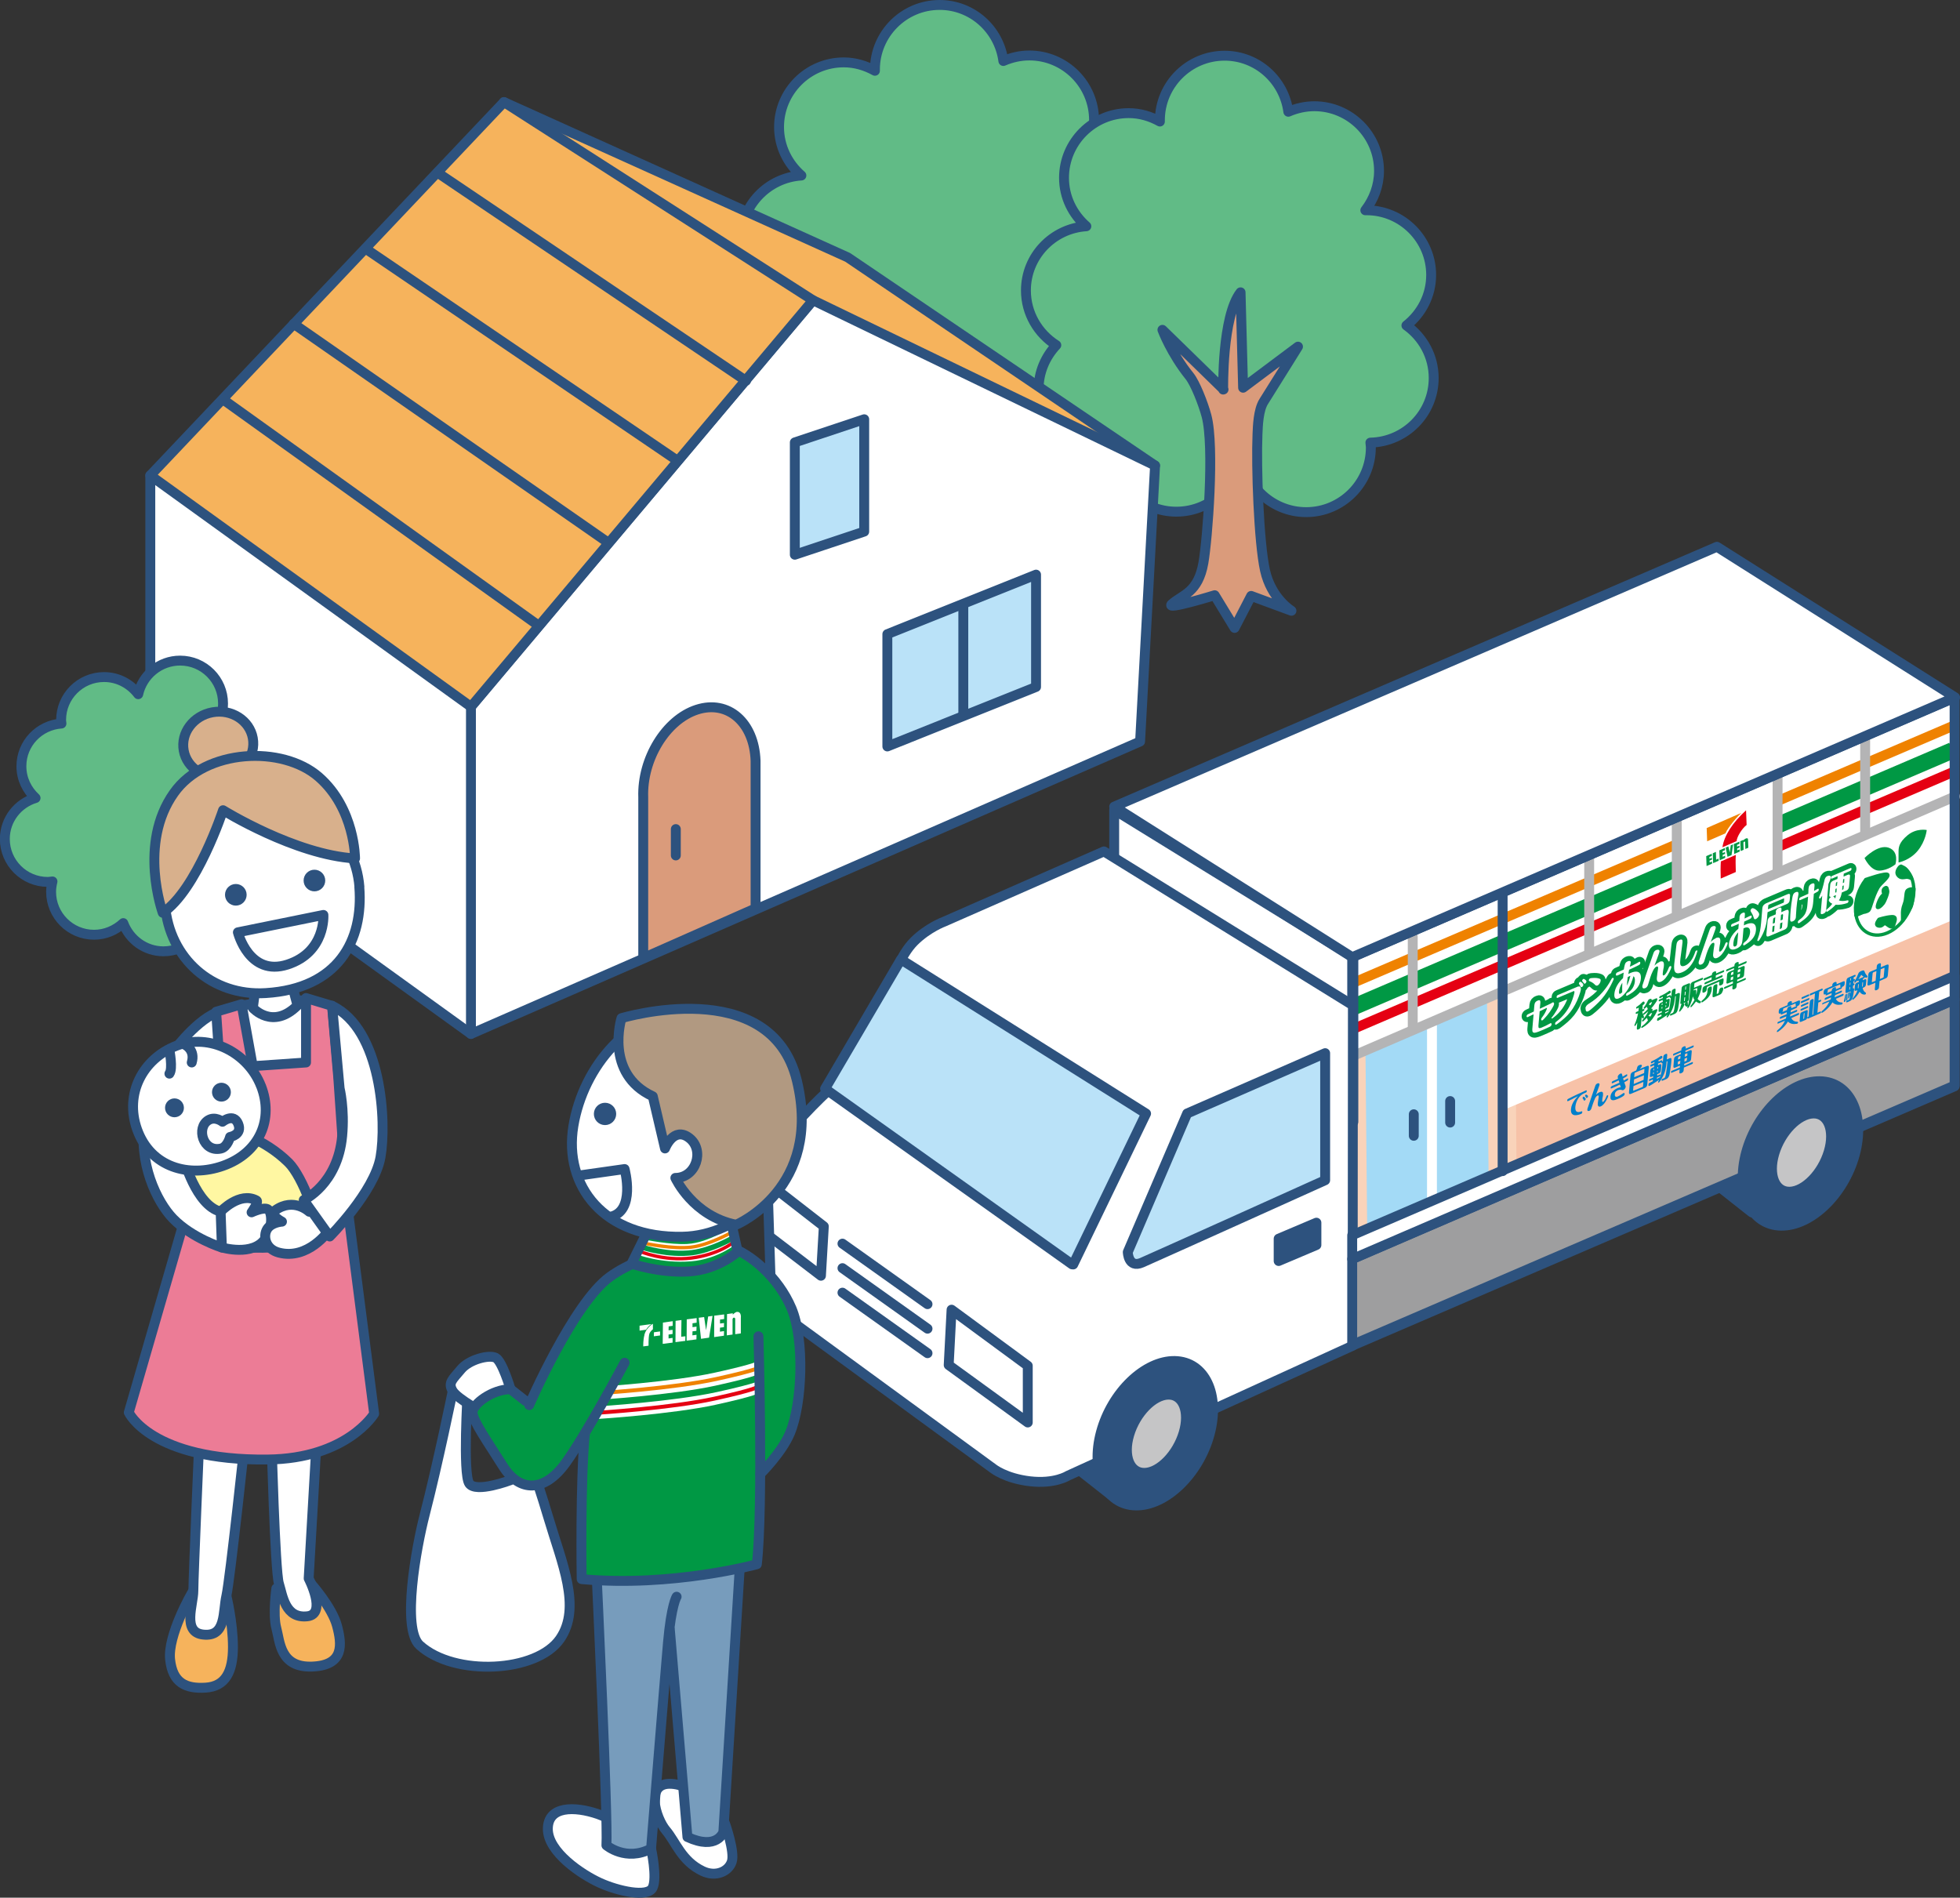 <?xml version="1.0" encoding="UTF-8"?>
<svg id="_レイヤー_2" data-name="レイヤー 2" xmlns="http://www.w3.org/2000/svg" width="170.3" height="164.89" viewBox="0 0 170.3 164.89">
  <rect x="0" y="0" width="170.3" height="164.89" fill="#333333" stroke="none"/>
  <defs>
    <style>
      .cls-1, .cls-2, .cls-3, .cls-4, .cls-5, .cls-6, .cls-7, .cls-8, .cls-9, .cls-10, .cls-11, .cls-12, .cls-13 {
        fill: none;
      }

      .cls-1, .cls-14, .cls-15, .cls-4, .cls-16, .cls-17, .cls-6, .cls-18, .cls-19, .cls-20, .cls-21, .cls-22, .cls-7, .cls-8, .cls-23, .cls-9, .cls-24, .cls-25, .cls-10, .cls-11, .cls-12, .cls-26, .cls-13, .cls-27, .cls-28, .cls-29 {
        stroke-linecap: round;
        stroke-linejoin: round;
      }

      .cls-1, .cls-3, .cls-13 {
        stroke: #e50012;
      }

      .cls-1, .cls-22, .cls-10, .cls-12 {
        stroke-width: .29px;
      }

      .cls-2, .cls-14, .cls-15, .cls-3, .cls-4, .cls-16, .cls-17, .cls-6, .cls-18, .cls-19, .cls-20, .cls-21, .cls-7, .cls-23, .cls-24, .cls-25, .cls-26, .cls-27, .cls-28, .cls-29 {
        stroke-width: .86px;
      }

      .cls-2, .cls-3, .cls-5 {
        stroke-miterlimit: 10;
      }

      .cls-2, .cls-8, .cls-12 {
        stroke: #ef8200;
      }

      .cls-14 {
        fill: #bae2f8;
      }

      .cls-14, .cls-15, .cls-4, .cls-16, .cls-17, .cls-19, .cls-20, .cls-21, .cls-23, .cls-24, .cls-25, .cls-26, .cls-27, .cls-28, .cls-29 {
        stroke: #2d527e;
      }

      .cls-15 {
        fill: #c5c5c6;
      }

      .cls-30 {
        fill: #f9d3ba;
      }

      .cls-30, .cls-31, .cls-32, .cls-33, .cls-34, .cls-35, .cls-36, .cls-37 {
        stroke-width: 0px;
      }

      .cls-31 {
        fill: #ef8200;
      }

      .cls-16, .cls-36 {
        fill: #fff;
      }

      .cls-17 {
        fill: #61bb86;
      }

      .cls-5 {
        stroke-width: 1.43px;
      }

      .cls-5, .cls-18, .cls-22, .cls-9, .cls-10, .cls-11 {
        stroke: #009844;
      }

      .cls-32 {
        fill: #a3daf6;
      }

      .cls-6 {
        stroke: #fff;
      }

      .cls-18, .cls-22, .cls-24, .cls-35 {
        fill: #009844;
      }

      .cls-19 {
        fill: #b19981;
      }

      .cls-20 {
        fill: #da9b7b;
      }

      .cls-21 {
        fill: #779cbc;
      }

      .cls-7 {
        stroke: #b4b4b5;
      }

      .cls-33 {
        fill: #f7c2a8;
      }

      .cls-34 {
        fill: #0080cb;
      }

      .cls-8, .cls-13 {
        stroke-width: .34px;
      }

      .cls-23 {
        fill: #2d527e;
      }

      .cls-9 {
        stroke-width: .57px;
      }

      .cls-25 {
        fill: #f6b35c;
      }

      .cls-11 {
        stroke-width: .46px;
      }

      .cls-37 {
        fill: #e50012;
      }

      .cls-26 {
        fill: #9e9e9f;
      }

      .cls-27 {
        fill: #ec7c96;
      }

      .cls-28 {
        fill: #d8b08c;
      }

      .cls-29 {
        fill: #fff7a2;
      }
    </style>
  </defs>
  <g id="_レイヤー_2-2" data-name="レイヤー 2">
    <g>
      <polygon class="cls-36" points="169.83 60.52 169.83 94.28 117.49 116.83 117.49 83.06 169.83 60.52"/>
      <line class="cls-2" x1="169.58" y1="63.12" x2="117.62" y2="85.38"/>
      <line class="cls-3" x1="169.6" y1="67.12" x2="117.64" y2="89.38"/>
      <line class="cls-5" x1="117.69" y1="87.46" x2="169.65" y2="65.2"/>
      <polygon class="cls-33" points="169.83 68.88 169.83 94.39 117.49 116.93 117.49 91.42 169.83 68.88"/>
      <polygon class="cls-30" points="131.64 85.39 131.78 103.15 117.64 109.18 117.49 91.42 131.64 85.39"/>
      <line class="cls-7" x1="122.75" y1="81.37" x2="122.75" y2="90.38"/>
      <polygon class="cls-32" points="129.2 86.54 129.34 102.23 118.79 106.69 118.64 90.99 129.2 86.54"/>
      <line class="cls-6" x1="124.42" y1="88.39" x2="124.42" y2="104.19"/>
      <polygon class="cls-36" points="154.55 77.49 145.75 81.18 145.75 71.06 154.55 67.04 154.55 77.49"/>
      <g>
        <line class="cls-7" x1="138.08" y1="74.09" x2="138.08" y2="84.08"/>
        <line class="cls-7" x1="162.06" y1="64.34" x2="162.06" y2="74.33"/>
        <line class="cls-7" x1="145.69" y1="71.22" x2="145.69" y2="81.21"/>
        <line class="cls-7" x1="154.45" y1="67.21" x2="154.45" y2="77.2"/>
      </g>
      <polygon class="cls-36" points="130.65 96.44 169.7 79.93 169.83 68.88 130.49 85.96 130.65 96.44"/>
      <g>
        <path class="cls-31" d="M148.29,71.95l3.02-1.32c-.29.24-1.18,1.26-1.39,1.78l-1.59.69-.04-1.15Z"/>
        <path class="cls-37" d="M150.82,74.29c-.03.44-.01.94,0,1.48l-1.31.57c-.02-.53-.02-1.05.01-1.49l1.29-.56Z"/>
        <path class="cls-37" d="M150.89,73.09c.01-.34.44-1.08.87-1.41l-.05-1.27c-1.17,1.06-1.91,2.21-2.05,3.21l1.22-.53Z"/>
        <g>
          <path class="cls-35" d="M151.47,73.03h0s0-.05,0-.05l-.26.11.03.86.26-.11-.02-.61h0c0-.1.14-.13.15-.08l.02.62.26-.11-.03-.73c0-.15-.22-.12-.41.1Z"/>
          <polygon class="cls-35" points="148.25 74.39 148.73 74.18 148.74 74.37 148.53 74.46 148.53 74.62 148.74 74.53 148.75 74.69 148.54 74.78 148.55 74.94 148.75 74.85 148.76 75.04 148.28 75.25 148.25 74.39"/>
          <polygon class="cls-35" points="149.39 73.89 149.87 73.68 149.88 73.87 149.67 73.96 149.67 74.12 149.88 74.03 149.89 74.19 149.68 74.28 149.68 74.45 149.89 74.35 149.9 74.54 149.42 74.75 149.39 73.89"/>
          <polygon class="cls-35" points="149.11 74.7 149.32 74.6 149.33 74.79 148.85 75 148.82 74.14 149.09 74.02 149.11 74.7"/>
          <polygon class="cls-35" points="149.94 73.65 150.1 74.45 150.45 74.3 150.58 73.37 150.38 73.45 150.3 74.08 150.17 73.54 149.94 73.65"/>
          <polygon class="cls-35" points="150.65 73.34 151.13 73.13 151.14 73.32 150.93 73.41 150.93 73.57 151.14 73.48 151.15 73.64 150.94 73.73 150.94 73.9 151.15 73.8 151.16 73.99 150.68 74.2 150.65 73.34"/>
        </g>
      </g>
      <line class="cls-7" x1="169.87" y1="69.2" x2="117.49" y2="91.78"/>
      <polyline class="cls-16" points="96.81 84.67 96.81 70.37 117.59 83.18 117.59 97.48"/>
      <polygon class="cls-4" points="169.83 60.62 169.83 94.39 117.49 116.93 117.49 83.17 169.83 60.62"/>
      <polygon class="cls-23" points="152.22 105.35 148.67 102.55 152.98 100.18 152.22 105.35"/>
      <polygon class="cls-23" points="96.5 129.88 92.94 127.08 97.5 124.85 96.5 129.88"/>
      <path class="cls-17" d="M99.81,28.44c0-1.89-.94-3.55-2.37-4.57,1.3-1.03,2.15-2.6,2.15-4.39,0-3.1-2.52-5.62-5.62-5.62-.03,0-.06,0-.1,0,.73-.95,1.19-2.13,1.19-3.42,0-3.1-2.52-5.62-5.62-5.62-.8,0-1.57.18-2.26.48-.37-2.75-2.7-4.87-5.54-4.87-3.1,0-5.62,2.52-5.62,5.62,0,.03,0,.07,0,.1-.81-.45-1.72-.73-2.71-.73-3.1,0-5.62,2.52-5.62,5.62,0,1.69.76,3.18,1.94,4.21-2.93.19-5.25,2.61-5.25,5.58,0,2,1.06,3.75,2.64,4.75-.95,1.01-1.54,2.35-1.54,3.84,0,3.1,2.52,5.62,5.62,5.62.27,0,.52-.04.78-.08.27,2.85,2.64,5.09,5.57,5.09,3.1,0,5.62-2.52,5.62-5.62,0-.77-.16-1.51-.44-2.18.26.02.51.05.77.05.05,0,.1,0,.15,0-.28.67-.44,1.4-.44,2.17,0,3.1,2.52,5.62,5.62,5.62s5.62-2.52,5.62-5.62c0-.15-.03-.28-.04-.42,3.05-.07,5.5-2.54,5.5-5.61ZM74.1,24.67s0,.01,0,.02c0,0-.01,0-.02,0,0,0,0,0,0-.01Z"/>
      <path class="cls-17" d="M124.57,32.85c0-1.89-.94-3.55-2.37-4.57,1.3-1.03,2.15-2.6,2.15-4.39,0-3.1-2.52-5.62-5.62-5.62-.03,0-.06,0-.1,0,.73-.95,1.19-2.13,1.19-3.42,0-3.1-2.52-5.62-5.62-5.62-.8,0-1.57.18-2.26.48-.37-2.75-2.7-4.87-5.54-4.87-3.1,0-5.62,2.52-5.62,5.62,0,.03,0,.07,0,.1-.81-.45-1.72-.73-2.71-.73-3.1,0-5.62,2.52-5.62,5.62,0,1.69.76,3.18,1.94,4.21-2.93.19-5.25,2.61-5.25,5.58,0,2,1.06,3.75,2.64,4.75-.95,1.01-1.54,2.35-1.54,3.84,0,3.1,2.52,5.62,5.62,5.62.27,0,.52-.04.78-.08.27,2.85,2.64,5.09,5.57,5.09,3.1,0,5.62-2.52,5.62-5.62,0-.77-.16-1.51-.44-2.18.26.02.51.05.77.05.05,0,.1,0,.15,0-.28.67-.44,1.4-.44,2.17,0,3.1,2.52,5.62,5.62,5.62s5.62-2.52,5.62-5.62c0-.15-.03-.28-.04-.42,3.05-.07,5.5-2.54,5.5-5.61Z"/>
      <path class="cls-20" d="M106.28,33.85s-.12-6.36,1.51-8.45l.22,8.29,4.77-3.57s-1.22,1.97-2.98,4.77c-.47.75-.51,2.13-.54,2.84-.12,2.78.11,9.36.65,11.82s2.3,3.52,2.3,3.52l-3.5-1.29-1.44,2.78-1.73-2.84s-4.36,1.34-3.72.77c.92-.82,2.28-.97,2.74-3.58.36-2.05.98-10.12.27-12.77-.3-1.12-.99-2.85-1.47-3.45-1.61-2-2.36-4.03-2.36-4.03l5.31,5.18Z"/>
      <polygon class="cls-16" points="169.87 60.59 117.49 83.17 96.81 70.09 149.18 47.51 169.87 60.59"/>
      <path class="cls-16" d="M117.55,87.36l-.02,29.57-24.75,11.3s-1.14.73-3.29.48c-2.14-.25-3.2-1.11-3.2-1.11l-17.42-12.73s-.83-.53-1.32-1.45c-.39-.72-.64-1.93-.58-1.76l-.24-7.63s-.18-1.58.45-3.53c.6-1.85,4.76-5.71,4.76-5.71l5.63-9.69s.66-2.12,1.86-3.31c1.2-1.19,2.59-1.7,2.59-1.7l13.9-6.11,21.64,13.38"/>
      <path class="cls-14" d="M103.15,96.75l11.99-5.24v11.04s-14.72,6.64-15.92,7.16-1.23-.92-1.23-.92l5.16-12.04Z"/>
      <polygon class="cls-14" points="71.69 94.6 93.15 109.86 93.25 109.87 99.58 96.76 78.28 83.37 71.69 94.6"/>
      <path class="cls-23" d="M105.1,124.63c-.94,3.46-3.82,6.23-6.42,6.18s-3.96-2.9-3.02-6.37,3.82-6.23,6.42-6.18c2.61.05,3.96,2.9,3.02,6.37Z"/>
      <path class="cls-15" d="M102.84,124.51c-.56,1.88-2.07,3.43-3.37,3.47s-1.91-1.45-1.35-3.33c.56-1.88,2.07-3.43,3.37-3.47s1.91,1.45,1.35,3.33Z"/>
      <polyline class="cls-4" points="67.04 103.03 71.58 106.56 71.33 110.85 67.04 107.57"/>
      <polygon class="cls-4" points="82.68 113.8 82.43 118.61 89.3 123.6 89.3 118.67 82.68 113.8"/>
      <polygon class="cls-26" points="117.49 116.86 169.83 94.32 169.83 86.85 117.49 109.4 117.49 116.86"/>
      <path class="cls-23" d="M161.16,100.32c-.94,3.46-3.82,6.23-6.42,6.18s-3.96-2.9-3.02-6.37c.94-3.46,3.82-6.23,6.42-6.18s3.96,2.9,3.02,6.37Z"/>
      <path class="cls-15" d="M158.89,100.08c-.56,1.88-2.07,3.43-3.37,3.47s-1.91-1.45-1.35-3.33c.56-1.88,2.07-3.43,3.37-3.47s1.91,1.45,1.35,3.33Z"/>
      <polygon class="cls-23" points="111.1 109.57 114.38 108.18 114.38 106.24 111.1 107.63 111.1 109.57"/>
      <line class="cls-4" x1="73.2" y1="108.06" x2="80.59" y2="113.32"/>
      <line class="cls-4" x1="73.2" y1="110.19" x2="80.59" y2="115.45"/>
      <line class="cls-4" x1="73.2" y1="112.32" x2="80.59" y2="117.58"/>
      <polygon class="cls-16" points="117.49 107.33 169.83 84.79 169.83 86.85 117.49 109.4 117.49 107.33"/>
      <polygon class="cls-16" points="40.92 89.84 13.06 69.74 13.06 41.31 49.1 60.55 40.92 89.84"/>
      <polygon class="cls-25" points="100.36 40.45 73.65 22.36 43.79 8.87 68.7 30.4 100.36 40.45"/>
      <polygon class="cls-16" points="100.36 40.45 99.06 64.43 40.92 89.84 40.92 61.41 70.64 26.09 100.36 40.45"/>
      <polygon class="cls-25" points="70.64 26.09 43.79 8.87 13.06 41.31 40.92 61.41 70.64 26.09"/>
      <polygon class="cls-14" points="75.09 46.19 69.06 48.2 69.06 38.44 75.09 36.43 75.09 46.19"/>
      <polygon class="cls-14" points="90.02 59.69 77.1 64.86 77.1 55.1 90.02 49.93 90.02 59.69"/>
      <line class="cls-4" x1="83.7" y1="52.55" x2="83.7" y2="61.99"/>
      <path class="cls-20" d="M55.89,83.24v-13.96c-.12-3.33,1.97-6.75,4.67-7.62s4.97,1.11,5.09,4.44v12.83l-9.75,4.31Z"/>
      <line class="cls-4" x1="58.72" y1="72.04" x2="58.72" y2="74.33"/>
      <line class="cls-4" x1="19.38" y1="34.71" x2="46.73" y2="54.31"/>
      <line class="cls-4" x1="25.52" y1="28.14" x2="52.76" y2="47.09"/>
      <line class="cls-4" x1="31.87" y1="21.68" x2="58.79" y2="39.98"/>
      <line class="cls-4" x1="38.01" y1="15" x2="64.82" y2="33.09"/>
      <path class="cls-16" d="M62.99,158.43s.88,2.48.59,3.34-1.4,1.35-2.53.81c-1.83-.87-2.33-2.53-3.19-3.54s-1.97-4.38.72-4.02c2.4.32,4.41,3.41,4.41,3.41Z"/>
      <path class="cls-21" d="M64.32,135.5l-1.47,23.69s-.54,1.62-3.12.43l-1.53-18.04-6.3-4.31-.05-1.94,12.47.16Z"/>
      <path class="cls-16" d="M56.57,160.62s.56,2.55.13,3.41-3,.29-4.58-.43-4.52-2.67-4.52-4.68,2.32-1.99,4.36-1.29c1.92.66,4.61,3,4.61,3Z"/>
      <path class="cls-21" d="M51.83,136.65s1.01,21.39.86,23.69c0,0,1.69,1.44,3.88.29,0,0,1.18-14.61,1.47-17.91s.75-3.98.75-3.98"/>
      <line class="cls-4" x1="130.56" y1="101.76" x2="130.56" y2="77.71"/>
      <line class="cls-4" x1="126" y1="95.67" x2="126" y2="97.54"/>
      <line class="cls-4" x1="122.84" y1="96.82" x2="122.84" y2="98.69"/>
      <path class="cls-35" d="M45.8,122.86s4.02-9.62,7.18-11.92,8.76-3.16,10.48-2.58,4.16,2.58,5.31,5.31,1.04,8.08-.02,10.62c-.72,1.72-2.82,3.86-2.82,3.86l-.25,7.63-6.89,1.58-8.18-.14.14-12.81-4.95-1.54Z"/>
      <path class="cls-36" d="M51.99,123.29s6.46-.41,10.19-1.23,3.73-1.02,3.73-1.02l-.07-2.79s0,.2-3.73,1.02-10.19,1.23-10.19,1.23l.07,2.79Z"/>
      <path class="cls-8" d="M52.06,121.05s6.46-.41,10.19-1.23c3.73-.82,3.73-1.02,3.73-1.02"/>
      <path class="cls-9" d="M52.03,121.91s6.46-.41,10.19-1.23c3.73-.82,3.73-1.02,3.73-1.02"/>
      <path class="cls-13" d="M51.88,122.76s6.46-.41,10.19-1.23,3.73-1.02,3.73-1.02"/>
      <path class="cls-17" d="M19.67,70.6c0-2.4-1.09-4.54-2.8-5.96,1.46-.51,2.51-1.88,2.51-3.51,0-2.06-1.67-3.73-3.73-3.73-1.78,0-3.27,1.25-3.64,2.92-.68-.9-1.75-1.49-2.97-1.49-2.06,0-3.73,1.67-3.73,3.73,0,.11.02.21.03.31-1.94.13-3.48,1.73-3.48,3.71,0,1.1.48,2.07,1.23,2.76-1.54.46-2.67,1.87-2.67,3.56,0,2.06,1.67,3.73,3.73,3.73.14,0,.27-.03.41-.04-.07.29-.12.59-.12.9,0,2.06,1.67,3.73,3.73,3.73.98,0,1.87-.39,2.54-1.01.53,1.42,1.88,2.45,3.49,2.45,2.06,0,3.73-1.67,3.73-3.73,0-.95-.37-1.81-.96-2.47,1.64-1.42,2.68-3.51,2.68-5.85Z"/>
      <path class="cls-25" d="M24.01,138.02s-.32,2.26,0,3.45.32,3.45,3.12,3.34,2.58-1.94,2.15-3.55-2.26-3.66-2.26-3.66"/>
      <path class="cls-25" d="M19.67,138.66s.57,2.3.57,4.45-.65,3.42-2.37,3.53-2.87-.4-3.09-2.45,1.79-5.64,2.01-5.96"/>
      <path class="cls-16" d="M23.58,124.77s.32,11.74.65,12.81.54,3.08,2.48,2.86c1.72-.19.11-3.29.11-3.29l.75-13.03"/>
      <path class="cls-16" d="M17.34,124.56s-.54,12.48-.54,13.67-.99,3.61.86,3.8c2.01.22,1.69-1.97,2.01-3.37s1.65-13.88,1.65-13.88"/>
      <path class="cls-16" d="M14.79,91.71s2.01-2.87,4.02-3.73,6.96-1.29,8.61-.93,1.44.72,1.44.72l.54,5.85-9.01,3.55-5.6-5.46Z"/>
      <path class="cls-27" d="M18.84,96.36l-2.62,8.99-5.03,17.38s1.94,4.2,12.06,4.09c6.91-.07,9.26-3.98,9.26-3.98l-2.37-18.35-.75-10.88-.54-6.21-2.26-.68v5.6l-4.63.32-.97-5.38-2.21.65.38,5.6-.32,2.85Z"/>
      <path class="cls-29" d="M20.24,98.24s2.69.65,4.85,2.8c1.18,1.18,2.84,5.38,2.15,6.35s-4.88,1.4-8.51.65-5.06-5.99-5.06-5.99"/>
      <path class="cls-16" d="M19.17,105.28s1.65-1.77,3.12-.97c.22.12-.43,1.03-.43,1.03,0,0,1.02-.48,1.4-.27s.48,1.54-.22,2.57c-1.06,1.56-3.77.75-3.77.75"/>
      <path class="cls-16" d="M39.34,120.85s-1.29,6.32-2.44,10.77c-.72,2.79-2.03,9.9-.43,11.34,3.02,2.73,10.18,2.39,12.2-.57,1.87-2.73.14-6.6-1.01-10.48s-2.58-7.75-2.58-7.75h-1.44l.72,4.45s-3.02,1.15-3.59.29-.14-7.9-.14-7.9l-1.29-.14Z"/>
      <path class="cls-16" d="M44.36,120.71s-.72-2.44-1.29-2.73-2.3.14-3.02,1.01-1.15,1.15-.72,1.87,2.87,2.01,2.87,2.01"/>
      <path class="cls-16" d="M22.29,85.1l-.32,2.48s1.72,1.94,3.88-.22l-.75-2.8-2.8.54Z"/>
      <path class="cls-4" d="M65.9,116.11s.43,14.79-.14,19.81c0,0-7.32,2.01-15.22,1.29,0,0-.14-8.47.29-12.78"/>
      <path class="cls-24" d="M54.27,118.41s-3.25,6.1-5.11,8.69-4.02,2.58-5.46.29c-1.28-2.04-2.64-3.95-2.64-4.67s1.72-2.01,3.3-2.01l1.29,1.01"/>
      <path class="cls-16" d="M31.22,77.07c.37,4.65-1.84,8.83-8.13,9.22-4.66.29-8.38-3.01-8.75-7.67s3.13-8.94,7.79-9.31,8.73,3.1,9.1,7.76Z"/>
      <circle class="cls-23" cx="20.49" cy="77.75" r=".51"/>
      <circle class="cls-23" cx="27.32" cy="76.51" r=".51"/>
      <ellipse class="cls-28" cx="18.96" cy="64.68" rx="3.05" ry="2.83" transform="translate(-11.14 4.37) rotate(-10.19)"/>
      <path class="cls-28" d="M14.14,79.31c2.95-1.97,5.24-8.91,5.24-8.91,0,0,6.25,3.88,11.47,4.19,0,0,0-4.33-3.15-7.08s-9.84-2.48-12.58,1.38c-3.15,4.42-.98,10.42-.98,10.42Z"/>
      <path class="cls-4" d="M20.67,81.01l7.43-1.51s.22,3.23-3.12,4.31-4.31-2.8-4.31-2.8Z"/>
      <path class="cls-16" d="M15.94,100.61s1.08,4.14,3.23,4.67l.11,3.12s-2.58-.8-4.25-2.52c-1.39-1.44-3.07-4.85-2.42-8.61"/>
      <path class="cls-16" d="M26.87,105.29s-1.35-1.28-2.96-.12c-.54.39.59.98.59.98,0,0-.92.05-1.29.65s-.17,1.73,1.02,2.04c2.53.66,4.31-1.87,4.31-1.87"/>
      <path class="cls-16" d="M22.68,94.36c1.12,2.88-.11,5.81-3.3,6.94-2.94,1.04-6.28.17-7.47-3.17-1.1-3.09.5-6.13,3.41-7.26s6.24.61,7.36,3.5Z"/>
      <circle class="cls-23" cx="15.16" cy="96.26" r=".39"/>
      <circle class="cls-23" cx="19.24" cy="94.9" r=".39"/>
      <path class="cls-4" d="M14.72,91.24s.32,1.62,0,2.05"/>
      <path class="cls-4" d="M16.12,90.81s.86.43.54,1.51"/>
      <path class="cls-4" d="M18.11,97.33c.6-.36,1.22.14,1.22.14,0,0,.96-.79,1.36.17s-.7,1.15-.7,1.15c0,0-.22.88-.8,1.01-1.57.35-2.16-1.83-1.08-2.47Z"/>
      <path class="cls-4" d="M45.98,122.09s3.84-8.85,7-11.14,8.76-3.16,10.48-2.58,4.16,2.58,5.31,5.31.94,8.29-.13,10.84c-.72,1.72-2.58,3.55-2.58,3.55"/>
      <path class="cls-35" d="M54.88,109.8s2.37.83,4.95.68,4.27-1.72,4.27-1.72l-.54-2.4-7.25.54-1.44,2.91Z"/>
      <path class="cls-36" d="M55.4,109.02s2.05.78,4.63.58c2.4-.19,4-1.57,4-1.57l-.43-1.45s-1.98,1.4-3.89,1.51c-1.48.08-3.71-.38-3.71-.38l-.59,1.32Z"/>
      <g>
        <polygon class="cls-36" points="57.58 116.77 58.44 116.66 58.44 116.25 58.09 116.3 58.09 115.96 58.44 115.91 58.44 115.55 58.09 115.59 58.1 115.25 58.45 115.2 58.45 114.8 57.6 114.92 57.58 116.77"/>
        <polygon class="cls-36" points="59.21 114.7 58.7 114.77 58.69 116.62 59.54 116.51 59.55 116.11 59.19 116.15 59.21 114.7"/>
        <polygon class="cls-36" points="59.66 116.49 60.51 116.38 60.52 115.98 60.16 116.03 60.17 115.68 60.51 115.64 60.52 115.27 60.17 115.32 60.17 114.98 60.53 114.93 60.53 114.53 59.67 114.64 59.66 116.49"/>
        <polygon class="cls-36" points="62.05 116.18 62.9 116.06 62.91 115.66 62.55 115.71 62.56 115.36 62.9 115.32 62.91 114.96 62.56 115 62.56 114.66 62.92 114.61 62.92 114.21 62.06 114.32 62.05 116.18"/>
        <path class="cls-36" d="M64.04,113.99c-.11,0-.27.14-.37.24v-.12s-.5.07-.5.07l-.02,1.85.5-.07v-1.35c.02-.06.06-.12.12-.12.09,0,.12.06.11.18v1.26s.49-.07.49-.07v-1.35c.01-.06.05-.55-.34-.52Z"/>
        <polygon class="cls-36" points="61.35 115.59 61.18 114.44 60.71 114.5 60.91 116.33 61.61 116.23 61.91 114.34 61.53 114.39 61.35 115.59"/>
        <path class="cls-36" d="M56.6,115.05l-1.03.14v.43s.57-.08.57-.08c.08-.17.3-.39.46-.49Z"/>
        <path class="cls-36" d="M55.99,116.01c-.11.41-.1.89-.1.98l.46-.06c0-.2,0-.52.02-.71.03-.3.05-.36.13-.48.06-.09.14-.17.23-.24v-.47c-.06.02-.26.17-.4.33-.16.19-.27.35-.35.65Z"/>
        <polygon class="cls-36" points="56.81 116.11 57.35 116.04 57.35 115.69 56.82 115.76 56.81 116.11"/>
      </g>
      <path class="cls-16" d="M28.86,87.4c4.31,2.05,4.74,10.13,4.2,13.15s-4.41,6.89-4.41,6.89l-2.26-3.17s2.95-1.34,3.34-5.56c.22-2.36-.22-4.14-.22-4.14l-.65-7.18Z"/>
      <g>
        <path class="cls-18" d="M134.83,87.13c.15-.07.21-.02.2.11-.01.15-.26.52-.36.67-.16.23-.33.43-.52.63-.07.08-.12.11-.14.12-.06.03-.11-.02-.1-.1,0-.05.03-.11.09-.18.16-.2.28-.42.38-.66.01-.03.03-.09.03-.11,0-.04-.02-.04-.05-.02l-.58.28-.11,1.24c0,.1-.01.2.07.22.06.01.13-.02.2-.04.24-.1.48-.21.72-.35.02-.01.03-.02.05-.03.07-.03.11.02.1.1,0,.08-.06.15-.12.19-.15.08-.62.28-.81.36-.24.1-.49.2-.61.17-.13-.03-.14-.16-.13-.34l.11-1.26-.5.24c-.06.03-.12.01-.11-.07,0-.08.06-.14.12-.17l.51-.24.05-.57c.02-.21.13-.32.29-.38.16-.07.24-.03.23.17l-.05.54,1.03-.49Z"/>
        <path class="cls-18" d="M137.12,85.73c.16-.07.25.04.24.23,0,.1-.12.46-.18.62-.18.48-.42.95-.74,1.36-.33.41-.69.7-1.06.98-.07.05-.15.11-.17.11-.06.03-.1-.01-.09-.09,0-.09.07-.15.13-.19.5-.37.96-.92,1.24-1.56.1-.23.18-.47.25-.7.02-.1.06-.2.06-.29,0-.06-.02-.1-.07-.08l-1.38.58c-.06.03-.11,0-.1-.08,0-.08.07-.15.13-.17l1.75-.74ZM137.46,85.39c.06.06.12.13.11.19,0,.08-.07.17-.14.19-.05.02-.08-.01-.1-.05-.03-.07-.07-.14-.12-.2-.01-.01-.02-.03-.02-.06,0-.06.05-.13.1-.15.05-.02.12.04.16.08ZM137.73,85.12c.06.04.11.1.11.16,0,.07-.07.17-.13.19-.05.02-.07,0-.1-.05-.03-.05-.07-.1-.11-.14-.02-.02-.03-.03-.03-.07,0-.06.06-.13.1-.15.03-.01.1.01.15.06Z"/>
        <path class="cls-18" d="M137.75,87.63c.02-.21.14-.31.29-.41.48-.3.83-.58,1.2-1.01.29-.33.55-.7.76-1.11.03-.05.06-.11.11-.13.06-.02.1,0,.1.08,0,.05-.06.17-.12.3-.19.41-.42.79-.68,1.15-.31.42-.67.76-1.03,1.08-.17.15-.31.26-.4.3-.16.07-.22-.08-.21-.25ZM138.78,85.63c-.09.04-.14-.01-.21-.08-.13-.13-.28-.23-.45-.29-.04-.01-.08-.03-.07-.09,0-.06.06-.14.11-.16.05-.02.16-.03.21-.03.21-.02.47-.01.64.07.05.02.08.08.07.16-.01.16-.15.37-.29.43Z"/>
        <path class="cls-18" d="M140.51,84.76c-.08.03-.12,0-.11-.09.01-.11.07-.16.15-.19.02-.01.07-.03.09-.04.16-.07.29-.12.45-.2.02-.14.05-.28.09-.43.04-.16.14-.23.25-.28.12-.05.27-.07.26.11,0,.05-.05.26-.08.36.14-.06.28-.13.41-.2.12-.06.24-.12.35-.19.02-.01.03-.02.05-.03.06-.03.1,0,.1.09,0,.09-.05.15-.13.19-.28.15-.56.27-.84.4-.02.12-.05.25-.07.37.07-.03.13-.06.19-.09.49-.21.96-.18.9.5-.04.47-.3.86-.67,1.15-.16.12-.39.26-.51.32-.06.03-.11,0-.1-.08,0-.11.07-.15.19-.21.32-.18.54-.57.57-.94.02-.21-.01-.37-.12-.46-.11.39-.24.74-.46,1.11-.22.36-.52.69-.82.82-.3.13-.41-.05-.38-.39.04-.51.36-1,.75-1.37.02-.16.04-.32.06-.48-.18.09-.47.22-.54.25ZM140.67,86.17c0,.1,0,.22.11.18.06-.03.12-.08.17-.13-.01-.27,0-.55.01-.83-.16.24-.27.53-.29.78ZM141.67,84.79s-.06.02-.09.03c-.05.02-.1.05-.15.08-.02.14-.03.27-.05.41-.01.11-.02.22-.02.33.14-.28.23-.57.3-.85Z"/>
        <path class="cls-18" d="M144.17,83.58c.12-.05.27-.08.34,0,.07.07.07.21.06.34,0,.09-.02.17-.04.26-.02.14-.05.29-.06.43,0,.09,0,.18.1.14.17-.07.33-.42.4-.6.03-.08.06-.17.14-.2.06-.03.11,0,.11.08,0,.1-.13.35-.18.45-.18.35-.42.69-.72.82-.25.11-.39-.03-.36-.34.01-.11.03-.24.04-.35.02-.16.05-.32.07-.47.01-.13-.03-.2-.14-.15-.15.06-.25.24-.33.41-.15.3-.28.74-.37,1.05-.05.19-.11.34-.28.41-.14.06-.26.02-.25-.16,0-.08.03-.14.08-.3.09-.26.17-.52.26-.78.2-.58.4-1.16.61-1.75.05-.16.11-.26.25-.32.12-.05.3-.06.29.12,0,.08-.15.45-.2.6-.08.21-.16.43-.24.64.14-.15.29-.26.44-.32Z"/>
        <path class="cls-18" d="M147.47,82.66s-.02.09-.03.13c-.06.2-.14.4-.23.6-.27.55-.61.91-1.05,1.09-.21.09-.45.14-.58.01-.14-.14-.13-.44-.11-.72.03-.31.07-.64.11-.95.02-.21.04-.42.07-.63.03-.25.06-.42.31-.53.18-.07.25,0,.23.21-.01.11-.03.23-.04.34-.05.36-.09.71-.14,1.07,0,.07-.02.15-.02.2-.01.17-.02.37.09.44.08.06.22.03.34-.02.43-.18.71-.68.87-1.18.02-.07.05-.11.11-.13.05-.02.1,0,.09.06Z"/>
        <path class="cls-18" d="M149.07,81.51c.12-.05.27-.08.34,0,.07.07.07.21.06.34,0,.09-.02.17-.04.26-.02.14-.05.29-.06.43,0,.09,0,.18.1.14.17-.07.33-.42.4-.6.03-.08.06-.17.13-.2.06-.02.11,0,.11.08,0,.1-.13.35-.18.45-.18.36-.42.69-.72.82-.25.11-.39-.03-.36-.33.01-.11.03-.24.04-.35.02-.16.05-.32.07-.47.01-.13-.03-.2-.14-.15-.15.06-.25.24-.33.41-.15.3-.28.74-.37,1.05-.05.19-.11.34-.28.41-.14.06-.26.02-.25-.16,0-.08.03-.14.08-.3.09-.26.17-.52.26-.78.2-.58.4-1.16.61-1.75.05-.15.11-.26.25-.32.12-.05.3-.06.29.12,0,.08-.15.45-.2.6-.08.21-.16.43-.24.64.14-.15.29-.26.44-.32Z"/>
        <path class="cls-18" d="M152.05,79.6s.05-.03.07-.04c.06-.03.09.02.08.09-.01.11-.08.16-.16.2-.16.08-.33.16-.49.23l-.03.33c.05-.03.11-.05.16-.08.49-.21.95-.18.89.5-.04.52-.36.87-.75,1.14-.15.11-.21.14-.27.17-.06.03-.1-.02-.09-.09,0-.09.07-.14.13-.19.08-.06.17-.13.24-.23.14-.18.21-.41.23-.61.03-.39-.18-.52-.49-.39-.03.01-.05.03-.08.04l-.06.7c-.02.18-.03.39-.07.56-.06.26-.29.42-.49.5-.37.16-.69.1-.65-.39.03-.32.18-.65.42-.94.12-.15.27-.29.4-.4.01-.14.02-.28.04-.43-.12.05-.25.11-.37.16-.06.03-.13.05-.19.08h-.02c-.06.03-.1,0-.09-.07,0-.08.05-.15.12-.17l.14-.06c.15-.06.29-.12.45-.19,0-.08.02-.15.02-.23v-.11c.03-.2.11-.29.27-.36.14-.06.22-.03.2.15,0,.11-.02.23-.03.34.16-.08.32-.15.48-.23ZM150.61,81.93c-.02.2,0,.38.18.3.08-.03.13-.12.14-.19.01-.07.01-.11.03-.23.02-.26.05-.53.07-.8-.26.27-.39.59-.42.92ZM152.56,79.86c-.13.05-.16-.03-.19-.14-.06-.2-.14-.35-.24-.51-.02-.03-.03-.05-.03-.09,0-.08.07-.17.14-.2.1-.04.29.09.36.15.11.1.26.23.25.39-.01.17-.16.34-.29.4Z"/>
        <path class="cls-18" d="M153.55,79.68c-.05.58-.19,1.16-.53,1.75-.08.14-.18.31-.24.33-.05.02-.09,0-.09-.07,0-.02,0-.04.02-.06.21-.56.26-.94.31-1.46l.1-1.18c.01-.14.03-.27.15-.38.06-.06.13-.09.18-.12l1.84-.78c.09-.04.19-.07.23,0,.02.04.02.09.01.15l-.02.27c-.01.12-.02.24-.12.33-.06.06-.11.08-.16.1l-1.65.7-.04.41ZM154.29,79.23c.02-.19.14-.28.28-.34.13-.06.23-.05.22.13l-.02.24.37-.16c.1-.04.21-.08.25-.01.03.06.03.12.03.18l-.09,1.05c-.01.13-.02.26-.14.37-.06.06-.11.08-.17.1l-1.27.54c-.1.04-.21.08-.25,0-.03-.06-.03-.12-.02-.18l.1-1.09c.01-.11.03-.23.14-.34.05-.05.11-.08.17-.1l.4-.17.02-.24ZM154.94,78.46s.05-.04.06-.09l.02-.26s0-.06-.05-.04l-1.26.53c-.05.02-.07.05-.07.11l-.03.3,1.32-.56ZM153.98,80.94s.01.06.06.04l.11-.05.04-.51-.17.07-.04.44ZM154.21,80.19l.04-.49-.11.05s-.06.05-.07.1l-.04.41.17-.07ZM154.68,80.22l-.04.51.12-.05s.06-.05.07-.1l.04-.44-.18.08ZM154.92,79.49c0-.05,0-.07-.05-.05l-.12.05-.04.49.18-.08.04-.41Z"/>
        <path class="cls-18" d="M156.27,77.65s-.01.09-.02.14c-.08.38-.13.75-.16,1.12-.02.2-.03.39-.04.59,0,.07,0,.14-.01.21-.02.18-.14.3-.28.35-.15.06-.22,0-.22-.17,0-.22.03-.62.05-.85.03-.33.08-.68.14-1.02.04-.21.07-.4.28-.49.13-.06.27-.06.25.13ZM157.1,77.91c-.19.09-.38.17-.57.25l-.07.03c-.13.06-.14.01-.13-.06,0-.07.05-.14.12-.17.22-.1.45-.19.67-.3,0-.09,0-.17.01-.26,0-.08,0-.17.02-.26.02-.19.13-.3.28-.36.17-.07.25-.02.23.19-.01.14-.03.29-.04.44.04-.02.32-.19.33-.19.05-.02.08.03.08.09,0,.09-.06.14-.13.18-.1.06-.2.12-.3.17-.01.22-.03.45-.05.67-.02.25-.05.5-.16.77-.1.22-.22.41-.38.57-.18.18-.38.33-.57.46-.07.05-.1.07-.12.08-.06.03-.12,0-.11-.09,0-.1.08-.15.14-.2.2-.14.42-.34.53-.6.11-.24.14-.47.16-.7l.06-.71Z"/>
        <path class="cls-18" d="M158.67,79.08c-.02.19-.13.27-.26.32-.13.05-.23.06-.21-.12l.13-1.46c-.05.07-.13.22-.19.25-.05.02-.09-.01-.09-.08,0-.05.04-.1.05-.15.2-.42.32-.87.41-1.29.04-.2.09-.35.27-.43.13-.05.31-.07.29.12-.01.17-.13.39-.2.57l-.2,2.27ZM159.69,76.12l-.51.22c-.06.03-.1,0-.09-.08,0-.08.05-.14.12-.16l1.57-.67c.06-.03.1,0,.09.08,0,.08-.05.13-.11.16l-.56.24-.02.26.32-.14c.09-.04.19-.07.23,0,.02.04.02.1.01.16l-.07.76c-.02.18-.03.25-.13.36-.05.05-.1.07-.16.09l-.35.15c-.04.23-.11.47-.25.69.21.07.45.06.7,0,.06-.01.14-.03.13.07,0,.07-.06.14-.11.16-.13.05-.37.1-.49.12-.17.03-.35.04-.51.02-.21.22-.43.41-.66.56-.02.02-.05.03-.08.05-.05.02-.09-.01-.09-.08,0-.08.07-.13.13-.18.14-.12.28-.26.4-.43-.1-.05-.19-.11-.26-.2-.04-.04-.04-.07-.04-.12.01-.12.12-.23.21-.29-.06.02-.12.01-.15-.04-.02-.04-.02-.09-.01-.14l.07-.81c.01-.11.02-.22.13-.32.04-.04.1-.07.14-.09l.36-.15.02-.26ZM159.26,77.89c.06,0,.07.01.11.07.02.03.06.07.09.11.03-.1.05-.2.07-.3l-.27.12ZM159.46,77.51c0,.05.01.06.05.04l.05-.02.03-.34-.11.05-.02.28ZM159.59,76.64s-.06.05-.07.1l-.02.26.11-.05.03-.33-.05.02ZM160.12,77.3s.06-.04.06-.09l.02-.28-.11.05-.02.22s-.01.09-.01.13l.05-.02ZM160.25,76.43c0-.05,0-.07-.05-.05l-.05.02-.03.33.11-.05.02-.26Z"/>
      </g>
      <g>
        <path class="cls-35" d="M142.56,89.21c-.01.13-.1.19-.19.23-.09.04-.16.04-.15-.09l.04-.5c-.05.1-.14.27-.19.29-.04.02-.07,0-.06-.06,0-.02.02-.06.03-.08.14-.32.23-.64.29-.96l-.15.06s-.07,0-.06-.06c0-.06.03-.1.08-.12l.16-.07.03-.3c-.05.03-.1.06-.16.08-.04.02-.07,0-.07-.05,0-.06.05-.11.1-.13.15-.1.29-.21.43-.36.03-.02.05-.05.08-.06.07-.03.13.03.13.12,0,.09-.09.14-.17.2l-.03.36.11-.04s.07,0,.07.06c0,.06-.04.1-.08.12l-.11.04h0c.03.17.08.31.14.43,0,.02.02.04.01.06,0,.05-.04.1-.08.11-.05.02-.08-.04-.12-.1l-.07.8ZM142.87,87.65s-.06-.01-.06-.06c0-.04.03-.07.07-.12.1-.13.18-.27.25-.42.05-.11.09-.2.19-.24.08-.03.2-.04.19.07,0,.01,0,.02,0,.03l.36-.15c.07-.03.14-.03.13.07,0,.1-.11.24-.17.33-.11.17-.24.33-.38.48.06-.01.15,0,.14.09,0,.04-.03.08-.05.12l.33-.14c.07-.03.14-.03.13.06,0,.04-.02.08-.04.12-.1.23-.24.45-.39.65-.25.32-.53.56-.84.74-.02.01-.04.02-.06.03-.04.02-.07,0-.06-.05,0-.06.05-.09.09-.12.18-.12.34-.29.49-.48-.02-.01-.03-.05-.04-.08-.02-.05-.03-.1-.06-.14-.07.07-.28.29-.35.32-.04.02-.06-.01-.06-.06,0-.05.04-.09.07-.12.2-.23.34-.44.47-.72-.08.07-.32.28-.4.32-.04.02-.06,0-.06-.05,0-.06.04-.09.08-.12.12-.1.23-.21.34-.34-.02-.01-.03-.04-.04-.07-.02-.05-.04-.08-.06-.12-.07.07-.16.16-.2.18ZM143.23,88.28c.06,0,.14.02.16.07.03-.06.14-.26.15-.31,0-.02,0-.02-.02-.02l-.13.05c-.05.07-.1.14-.16.2ZM143.39,87.37c.03-.05.15-.24.15-.28,0-.02-.01-.02-.02-.02l-.15.07s-.08.1-.12.15c.06,0,.13.02.15.09Z"/>
        <path class="cls-35" d="M144.46,86.89l-.28.12s-.07,0-.06-.06c0-.06.03-.1.08-.11l.28-.12v-.11c-.07.04-.15.08-.22.11-.05.02-.1.02-.09-.05,0-.07.05-.11.1-.13.21-.09.52-.26.73-.42.04-.03.04-.03.05-.03.07-.03.12.03.12.11,0,.04-.02.08-.05.1-.05.04-.21.12-.28.15v.13s.25-.11.25-.11c.05-.02.07,0,.07.05,0,.02,0,.04-.02.06.01-.02.03-.03.05-.03h.03s.03-.39.03-.39c.01-.13.1-.19.19-.23s.16-.04.15.09l-.03.38.26-.11c.1-.04.16.01.14.14-.01.17-.03.34-.05.5-.03.23-.05.45-.1.68-.03.13-.07.3-.17.4-.06.06-.12.09-.22.13l-.26.11s-.07,0-.06-.06c0-.06.03-.09.08-.11l.13-.05c.1-.04.13-.19.16-.32.07-.38.11-.74.14-1.1,0-.03,0-.07-.02-.06l-.04.02c-.05.52-.12.97-.44,1.51-.06.1-.12.19-.19.28-.02.02-.04.04-.05.04-.04.02-.07,0-.06-.05,0-.03.01-.05.03-.07.02-.03.04-.07.06-.11-.15.1-.3.2-.46.3-.07.04-.31.2-.37.22-.08.03-.1-.03-.09-.11,0-.04.02-.09.05-.12.03-.03.27-.14.33-.17v-.15s-.27.12-.27.12c-.05.02-.07,0-.06-.06,0-.06.03-.09.08-.11l.28-.12v-.13s-.1.05-.1.05c-.07.03-.14.05-.17,0-.02-.03-.01-.06-.01-.1l.03-.38c0-.08.02-.16.09-.23.04-.03.07-.05.11-.07l.13-.05v-.13ZM144.44,87.48l-.07.03v.1s0,.05.03.03h.03s.01-.16.01-.16ZM144.45,87.31v-.14s-.02.01-.02.01c-.03.01-.04.02-.05.06v.1s.07-.03.07-.03ZM144.9,86.82c.07-.03.13-.05.17,0,.01.03.01.07,0,.11l-.03.35c-.01.11-.02.18-.1.26-.04.04-.07.05-.11.07l-.12.05v.13s.22-.1.22-.1c.05-.02.07,0,.06.06,0,.06-.03.09-.08.11l-.23.1v.11s.24-.13.25-.14c0,0,.01,0,.02,0,.15-.41.18-.84.22-1.23h-.03s-.07.02-.06-.04c0-.02,0-.04.02-.06-.01.02-.03.02-.05.03l-.26.11v.13s.1-.05.1-.05ZM144.71,87.36v.15s.02-.01.02-.01c.03-.01.04-.02.04-.06v-.1s-.06.03-.06.03ZM144.81,87.07s0-.04-.03-.02h-.03s-.01.15-.01.15l.07-.03v-.1Z"/>
        <path class="cls-35" d="M146,87.23s-.01-.06,0-.1l.11-1.22c0-.08.02-.15.09-.22.03-.03.07-.05.11-.07l.36-.15c.07-.03.13-.05.17,0,.01.02.01.06,0,.09l-.11,1.24c0,.06-.01.11-.05.17-.02.03-.05.06-.08.08.05,0,.05.06.05.11,0,.06,0,.13.01.18,0,0,0,.02,0,.02,0,.05-.04.1-.08.11-.03.01-.07,0-.12-.05-.04-.04-.08-.08-.08-.16,0-.06.05-.13.1-.17l-.24.1c.06,0,.12.01.11.1,0,.03-.02.07-.04.12-.05.11-.12.21-.2.31-.05.07-.13.17-.16.18-.04.02-.07,0-.06-.05,0-.02.01-.04.03-.09.06-.13.1-.25.13-.38.01-.06.03-.1.08-.14-.04,0-.08,0-.1-.03ZM146.35,86.67l-.03.3s0,.03.03.02h.01s.03-.03.03-.05l.03-.3-.07.03ZM146.4,86.18l-.03.31.07-.03.03-.31-.07.03ZM146.48,85.98l.02-.25s0-.03-.02-.02h-.01s-.03.03-.03.05l-.02.25.07-.03ZM146.76,87.48s-.05.09-.09.11c-.04.02-.07,0-.06-.05,0-.02,0-.04.02-.06.05-.14.09-.34.11-.48.04-.21.06-.42.08-.62l.07-.77c0-.09.02-.17.1-.24.04-.04.08-.06.12-.07l.8-.34s.07,0,.06.06c0,.06-.03.1-.08.12l-.62.27s-.04.02-.05.06l-.03.36.56-.24s.09,0,.11.03c.01.02.01.05,0,.08-.01.16-.09.44-.15.61-.06.16-.13.33-.21.48.07.1.15.16.25.2.02.01.04.02.04.06,0,.05-.04.1-.08.12-.08.03-.29-.1-.35-.15-.11.16-.23.3-.35.43-.02.02-.04.05-.07.06-.04.02-.07,0-.06-.05,0-.04.03-.08.07-.13.11-.14.2-.29.28-.44-.06-.09-.11-.19-.14-.31-.06.29-.17.64-.33.92ZM147.25,86.02c.11-.05.12.01.13.1,0,.03,0,.05,0,.07,0,.09,0,.17.01.25.04-.17.06-.32.08-.45,0-.04,0-.08,0-.09,0-.03,0-.05-.03-.04l-.28.12v.09s.05-.04.08-.05Z"/>
        <path class="cls-35" d="M148.73,85.96c-.02.23-.12.49-.29.69-.15.17-.34.32-.5.42-.01,0-.02.01-.03.02-.04.02-.08,0-.08-.05s.05-.1.09-.13c.25-.2.41-.45.44-.78v-.15c.02-.14.12-.2.21-.24.09-.04.17-.05.16.08v.14ZM147.93,85.99c0-.09.01-.17.09-.25.03-.03.07-.05.11-.07l1.46-.62c.07-.03.13-.05.16,0,.01.03.01.07.01.11l-.02.2c-.01.14-.1.21-.2.25-.1.04-.18.04-.17-.09l.02-.18s0-.04-.03-.03l-1.01.43s-.04.03-.04.06l-.02.18c-.01.14-.1.21-.2.25-.11.05-.18.04-.17-.09v-.16ZM148.73,84.91l-.64.27s-.07,0-.07-.06c0-.06.03-.1.08-.12l.64-.27v-.06c.02-.14.11-.21.21-.25.1-.04.18-.04.16.1v.06s.64-.27.64-.27c.04-.02.07,0,.06.06,0,.05-.03.1-.08.11l-.64.27-.02.22.54-.23s.07,0,.07.06-.04.1-.08.12l-1.45.61s-.07,0-.06-.06.04-.1.08-.12l.54-.23.02-.22ZM148.86,85.78c.01-.14.1-.2.2-.24.09-.04.17-.04.16.09l-.06.7s0,.05.04.03l.05-.02c.09-.04.1-.15.12-.26.02-.12.04-.2.15-.25.08-.04.22-.05.21.08,0,.09-.05.24-.1.33-.06.12-.15.17-.24.21l-.41.17c-.05.02-.11.04-.15.02-.03-.02-.04-.07-.03-.12,0-.02,0-.05,0-.07l.06-.66Z"/>
        <path class="cls-35" d="M150.56,85.27l-.37.16c-.07.03-.14.06-.18,0-.01-.03-.01-.07,0-.11l.05-.58c0-.09.02-.17.1-.24.05-.04.09-.06.16-.09l.34-.14v-.15s-.62.27-.62.27c-.05.02-.07,0-.06-.06,0-.05.03-.09.08-.11l.64-.27v-.09c.02-.14.11-.21.21-.25.1-.04.18-.04.16.1v.09s.63-.27.63-.27c.05-.02.07,0,.06.06,0,.06-.04.1-.08.12l-.64.27v.15s.36-.16.36-.16c.07-.03.14-.06.18,0,.02.03.01.06.01.11l-.05.58c0,.09-.02.17-.1.24-.04.04-.08.06-.12.07l-.38.16v.16s.69-.3.69-.3c.05-.02.07,0,.06.06,0,.06-.03.09-.08.11l-.7.3-.02.24c-.01.14-.1.21-.2.25-.1.04-.18.04-.17-.09l.02-.24-.69.3s-.07,0-.06-.06c0-.05.04-.09.08-.11l.7-.3v-.16ZM150.6,84.84l-.21.09-.02.21s0,.05.04.03l.17-.07.02-.26ZM150.46,84.5s-.05.03-.05.07l-.02.18.21-.09.02-.24-.17.07ZM151.12,84.87s.04-.03.05-.07l.02-.21-.22.09-.02.26.18-.07ZM150.98,84.51l.22-.09.02-.18s0-.05-.04-.04l-.18.07-.02.24Z"/>
      </g>
      <g>
        <path class="cls-34" d="M136.51,95.54c-.06.04-.22.12-.27.14-.05.02-.07-.02-.07-.07,0-.05.03-.1.07-.12.07-.04.27-.14.35-.18.26-.13.53-.26.79-.37.1-.05.21-.1.3-.14.04-.02.08-.03.11-.05.05-.02.09-.01.08.06s-.04.11-.09.13c-.05.02-.09.04-.14.06-.42.18-.71.66-.76,1.16-.04.45.16.55.52.41.06-.02.09,0,.08.07,0,.08-.05.13-.11.15-.19.08-.38.12-.54.11-.24-.03-.36-.19-.33-.53.02-.27.15-.57.34-.82.08-.11.17-.2.26-.3-.19.09-.39.19-.59.3ZM137.63,95.3s.05.03.07.06c.03.04.08.09.08.13,0,.06-.05.12-.1.14-.04.02-.05,0-.07-.04-.02-.05-.05-.1-.09-.14,0-.01-.02-.03-.01-.05,0-.04.04-.09.07-.11.02,0,.03,0,.05,0ZM137.82,95.11s.05.02.08.04c.04.03.08.07.08.11,0,.06-.05.12-.09.14-.04.02-.05,0-.07-.03-.02-.04-.06-.09-.08-.11-.01-.01-.02-.02-.02-.04,0-.04.04-.09.07-.11.01,0,.02,0,.03,0Z"/>
        <path class="cls-34" d="M139,94.9c.09-.04.19-.06.24,0,.05.05.05.15.04.24,0,.06-.01.12-.03.19-.02.1-.03.21-.04.31,0,.07,0,.13.07.1.12-.05.23-.3.28-.43.02-.06.04-.12.1-.14.04-.02.08,0,.07.06,0,.07-.09.25-.13.32-.13.25-.3.49-.51.58-.18.08-.28-.02-.26-.24,0-.08.02-.17.03-.25.02-.11.04-.23.05-.34,0-.1-.02-.14-.1-.11-.1.04-.18.17-.24.29-.1.22-.2.53-.27.75-.04.13-.08.24-.2.29-.1.04-.19.02-.18-.11,0-.05.02-.1.06-.22.06-.18.12-.37.19-.56.15-.42.29-.83.43-1.25.04-.11.08-.19.18-.23.09-.04.21-.04.2.09,0,.06-.11.32-.14.43-.06.15-.11.3-.17.46.1-.11.2-.18.31-.23Z"/>
        <path class="cls-34" d="M140.63,93.88c-.17.08-.34.16-.51.24-.05.02-.09,0-.08-.06,0-.07.06-.11.11-.13.15-.06.29-.13.44-.2-.01-.04-.03-.11-.03-.16.01-.13.14-.24.23-.28.09-.04.11-.03.15.08.02.05.03.12.04.18.03-.02.11-.05.18-.1.06-.04.16-.09.17-.1.04-.02.06.02.06.07,0,.08-.05.1-.1.14-.09.05-.18.1-.26.14.02.06.03.13.05.19.03-.01.09-.04.15-.08.07-.04.17-.1.18-.1.04-.02.07.01.06.06,0,.05-.04.1-.08.13-.07.04-.18.1-.26.14.03.08.05.15.08.23.02.05.05.1.04.18-.01.12-.12.23-.2.27-.05.02-.07.01-.11,0-.09-.04-.21-.04-.34,0-.15.06-.28.18-.29.38-.02.21.12.24.27.17.12-.05.27-.15.42-.25.04-.03.07-.05.08-.05.05-.02.08.03.08.09,0,.1-.07.14-.13.19-.15.1-.33.19-.49.25-.28.12-.65.22-.61-.22.03-.37.35-.62.61-.73.1-.04.2-.08.29-.07-.03-.08-.05-.16-.08-.24-.24.12-.49.23-.73.33-.05.02-.08,0-.07-.07,0-.06.04-.1.1-.13.04-.01.09-.04.12-.05.19-.08.35-.16.54-.24-.02-.06-.04-.13-.06-.19Z"/>
        <path class="cls-34" d="M142.24,92.78c.04-.13.09-.19.19-.23.07-.03.24-.07.23.05,0,.07-.11.2-.18.28l.58-.24c.08-.03.15-.06.19,0,.02.03.01.09.01.12l-.13,1.43c0,.09-.02.18-.1.26-.04.04-.08.06-.12.08l-1.17.5c-.08.03-.16.06-.19-.01-.02-.03-.01-.07-.01-.12l.13-1.43c0-.09.02-.18.1-.26.05-.05.12-.08.18-.1l.22-.1c.03-.07.06-.15.08-.22ZM141.93,94.36l-.03.37s0,.05.04.04l.77-.32s.05-.03.05-.07l.03-.37-.86.36ZM141.98,93.79l-.03.4.86-.36.03-.4-.86.36ZM142.85,93.25l.03-.33s0-.05-.04-.04l-.77.32s-.05.03-.05.07l-.03.33.86-.36Z"/>
        <path class="cls-34" d="M143.73,92.56l-.28.12s-.07,0-.06-.06c0-.06.03-.1.08-.12l.28-.12v-.11c-.07.03-.15.08-.22.11-.05.02-.1.02-.09-.05,0-.07.05-.11.1-.13.21-.09.52-.26.73-.42.04-.03.04-.03.05-.03.07-.03.13.03.12.11,0,.04-.02.08-.05.1-.05.04-.21.12-.28.15v.13s.25-.11.25-.11c.05-.02.07,0,.06.05,0,.02,0,.04-.01.06.01-.02.03-.02.05-.03h.03s.03-.39.03-.39c.01-.13.1-.19.19-.23.09-.04.16-.04.15.09l-.03.38.25-.11c.11-.05.16.01.15.14-.01.17-.03.34-.05.5-.03.23-.06.45-.1.68-.02.13-.07.3-.17.4-.06.06-.12.09-.22.13l-.26.11s-.07,0-.06-.06c0-.06.03-.09.08-.11l.13-.05c.1-.04.13-.19.16-.32.07-.38.11-.74.14-1.1,0-.03,0-.07-.03-.06l-.04.02c-.05.52-.11.97-.44,1.51-.06.1-.12.19-.19.28-.02.02-.04.04-.05.04-.04.02-.06,0-.06-.05,0-.03.01-.05.03-.07.02-.03.04-.07.05-.11-.15.1-.3.2-.46.3-.07.05-.31.2-.37.22-.08.03-.1-.03-.09-.11,0-.04.02-.09.05-.12.03-.03.27-.14.33-.17v-.15s-.27.12-.27.12c-.05.02-.07,0-.06-.06,0-.05.03-.09.08-.11l.28-.12v-.13s-.1.05-.1.05c-.07.03-.14.05-.18,0-.01-.03-.01-.06,0-.1l.03-.38c0-.08.02-.16.09-.23.03-.03.07-.05.11-.07l.13-.05v-.13ZM143.7,93.16l-.07.03v.1s0,.05.03.03h.03s.01-.16.01-.16ZM143.72,92.99v-.14s-.02.01-.02.01c-.03.01-.04.02-.04.06v.1s.06-.03.06-.03ZM144.17,92.5c.06-.03.13-.05.17,0,.01.03.01.07.01.11l-.03.35c-.01.11-.02.18-.1.26-.04.04-.07.05-.11.07l-.12.05v.13s.22-.1.22-.1c.05-.02.07,0,.06.06,0,.06-.03.09-.08.11l-.23.1v.11s.24-.13.25-.14c0,0,.01,0,.02,0,.15-.41.18-.84.22-1.23h-.03s-.07.02-.06-.04c0-.02,0-.04.01-.06-.01.02-.03.03-.05.03l-.26.11v.13s.11-.05.11-.05ZM143.98,93.04v.15s.02-.01.02-.01c.03-.01.04-.02.04-.06v-.1s-.06.03-.06.03ZM144.07,92.74s0-.04-.04-.02h-.03s-.01.15-.01.15l.07-.03v-.1Z"/>
        <path class="cls-34" d="M145.96,92.59l-.37.16c-.07.03-.14.06-.18,0-.01-.03-.01-.07-.01-.11l.05-.58c0-.09.02-.17.1-.24.05-.04.09-.06.16-.09l.34-.14v-.15s-.62.27-.62.27c-.05.02-.07,0-.06-.06,0-.05.03-.09.08-.11l.64-.27v-.09c.02-.14.11-.21.21-.25.1-.04.18-.04.17.1v.09s.63-.27.63-.27c.05-.02.07,0,.06.05,0,.06-.03.1-.08.12l-.64.27v.15s.36-.16.36-.16c.07-.03.14-.06.18,0,.01.03.01.06.01.11l-.05.58c0,.08-.02.17-.1.24-.04.04-.08.06-.12.07l-.38.16v.15s.69-.3.69-.3c.05-.02.07,0,.06.06,0,.06-.03.09-.08.11l-.7.3-.02.24c-.01.14-.11.21-.21.25-.1.04-.18.04-.16-.09l.02-.24-.69.29c-.05.02-.07,0-.06-.06,0-.06.03-.09.08-.11l.69-.29v-.15ZM146,92.16l-.21.09-.02.21s0,.04.04.03l.17-.07.02-.26ZM145.86,91.82s-.05.03-.05.07l-.02.18.21-.09.02-.24-.17.07ZM146.52,92.18s.04-.03.05-.07l.02-.21-.22.09-.02.26.18-.07ZM146.38,91.83l.22-.09.02-.18s0-.05-.04-.04l-.18.07-.02.24Z"/>
      </g>
      <g>
        <path class="cls-34" d="M154.5,88.95s-.07,0-.06-.06c0-.06.03-.1.08-.11l.65-.28c.02-.06.03-.13.04-.19l-.5.21c-.05.02-.07,0-.07-.06,0-.06.04-.1.08-.12l.51-.21c0-.06.01-.12.02-.18l-.47.2s-.07,0-.06-.05c0-.02,0-.04.02-.06h-.02c-.1.05-.18.06-.17-.08v-.1c.01-.07.03-.15.09-.22.03-.03.07-.05.11-.06l.56-.24v-.08c.02-.14.11-.21.21-.25.1-.04.18-.04.17.1v.08s.54-.23.54-.23c.06-.03.13-.05.16,0,.01.02.01.06,0,.09v.12c-.02.14-.11.21-.21.25,0,0-.02,0-.03,0,0,.02.01.03,0,.06,0,.06-.04.09-.08.11l-.47.2v.03c0,.05-.01.1-.02.15l.52-.22s.07,0,.06.06c0,.05-.03.09-.08.11l-.52.22c0,.06-.02.13-.03.19l.73-.31s.07,0,.06.06c0,.06-.03.1-.08.12l-.6.26c.11.22.3.32.54.32.03,0,.05.02.05.06,0,.05-.04.1-.08.11-.01,0-.02,0-.04.01-.31.05-.58,0-.76-.2-.17.29-.4.53-.63.72-.06.04-.21.17-.27.19-.04.02-.07,0-.06-.05,0-.05.04-.09.07-.12.07-.05.13-.12.2-.18.1-.1.19-.21.27-.33.06-.1.12-.2.16-.3l-.6.25ZM155.28,87.7c.01-.14.1-.21.2-.25.1-.04.18-.04.16.09v.07s.43-.18.43-.18c-.04-.01-.06-.06-.05-.12v-.09s0-.04-.03-.03l-1.02.43s-.04.03-.04.06v.09c-.01.06-.03.12-.08.17l.42-.18v-.07Z"/>
        <path class="cls-34" d="M156.86,88.63l-.33.14c-.06.02-.12.05-.15,0-.01-.02-.01-.06-.01-.09l.04-.47c0-.07.01-.15.07-.21.03-.03.07-.05.1-.06l.32-.14c.1-.04.19-.07.17.08l-.04.48c0,.08-.02.15-.08.21-.03.03-.06.05-.09.06ZM157.05,87.42s.07,0,.06.06c0,.06-.03.09-.08.11l-.53.23s-.07,0-.06-.06c0-.05.04-.09.08-.11l.53-.23ZM157.15,86.73c.05-.02.07,0,.06.06,0,.05-.04.09-.08.11l-.61.26s-.07,0-.06-.06c0-.05.03-.09.08-.11l.61-.26ZM157.08,87.08s.07,0,.06.06c0,.06-.04.09-.08.11l-.53.23s-.07,0-.06-.06c0-.05.04-.09.08-.11l.53-.23ZM157.14,86.4s.07,0,.06.06c0,.06-.03.09-.08.11l-.53.23s-.07,0-.06-.06c0-.05.03-.1.08-.11l.53-.23ZM156.68,88.51s0,.03.03.02h.02s.03-.03.03-.05l.04-.43s0-.03-.03-.02h-.02s-.03.03-.03.06l-.04.43ZM158.01,86.94l.17-.07s.07,0,.06.06c0,.05-.04.09-.08.11l-.17.07-.08.89.25-.11c.05-.02.07,0,.06.06,0,.06-.03.09-.08.11l-1.05.45s-.07,0-.06-.06c0-.06.03-.09.08-.11h.03s.11-1.28.11-1.28c.01-.13.09-.19.18-.23.09-.04.16-.04.15.09l-.11,1.27.07-.03.16-1.84-.39.17c-.05.02-.07,0-.06-.06,0-.06.03-.1.08-.11l.98-.42s.07,0,.06.06c0,.06-.03.09-.08.11l-.22.09-.07.77Z"/>
        <path class="cls-34" d="M158.39,87.3s-.07,0-.06-.06c0-.06.03-.1.08-.11l.65-.28c.02-.06.03-.13.04-.19l-.5.21c-.05.02-.07,0-.06-.06,0-.06.04-.1.08-.12l.51-.22c0-.06.01-.12.02-.18l-.47.2s-.07,0-.06-.05c0-.02,0-.04.02-.06h-.02c-.1.05-.18.05-.17-.08v-.1c.01-.07.02-.15.09-.22.03-.03.07-.05.11-.07l.55-.24v-.08c.02-.14.11-.21.21-.25.1-.04.18-.04.17.1v.08s.54-.23.54-.23c.06-.03.12-.05.16,0,.01.03.01.06,0,.09v.12c-.02.14-.11.21-.21.25,0,0-.02,0-.03,0,0,.02.01.03,0,.06,0,.06-.04.09-.08.11l-.47.2v.03c0,.05-.01.1-.02.15l.51-.22c.05-.02.07,0,.06.06,0,.05-.04.09-.08.11l-.52.22c-.01.06-.02.13-.04.19l.73-.31s.07,0,.06.06c0,.06-.03.1-.08.12l-.6.26c.11.22.3.32.54.32.03,0,.05.02.05.06,0,.05-.04.1-.08.11-.01,0-.02,0-.04.01-.31.05-.58,0-.76-.2-.17.29-.4.53-.63.72-.06.05-.21.17-.27.19-.04.02-.07,0-.06-.05,0-.05.04-.09.07-.12.07-.05.13-.12.19-.18.1-.1.19-.2.27-.33.06-.09.12-.2.16-.3l-.6.25ZM159.16,86.05c.01-.14.1-.21.2-.25.1-.04.18-.04.16.09v.07s.43-.18.43-.18c-.04-.01-.06-.06-.05-.12v-.09s0-.04-.03-.03l-1.02.43s-.04.03-.04.06v.09c-.01.06-.03.12-.08.17l.42-.18v-.07Z"/>
        <path class="cls-34" d="M160.4,86.52v.12c-.02.12-.03.23-.05.31-.01.06-.04.09-.07.11-.04.02-.08-.02-.07-.07,0-.02.01-.07.03-.12.04-.14.05-.24.08-.38,0-.04.02-.09.05-.1.05-.02.05.03.04.13ZM161.07,85.09l.04-.02s.07,0,.06.06c0,.06-.03.09-.08.11l-.04.02-.02.21.04-.02s.07,0,.06.06c0,.06-.03.09-.08.11l-.04.02-.02.24c.08-.03.12.01.11.1-.02.17-.07.54-.13.72-.07.21-.16.25-.31.32l-.19.08s-.07,0-.06-.06c0-.05.03-.09.08-.11l.11-.04c.09-.04.1-.07.14-.28,0,0,0,0-.01,0-.02,0-.03-.02-.03-.06,0-.09-.01-.17-.02-.25,0-.02,0-.03,0-.04,0-.03.02-.06.04-.07.04-.01.05.1.06.17,0-.06.02-.13.02-.19,0-.02,0-.04-.02-.03l-.25.11c-.14.06-.19.04-.18-.12l.08-.89c.02-.17.05-.25.2-.31l.54-.23s.07,0,.06.06c0,.06-.03.1-.08.11l-.08.03-.02.2ZM160.43,86.68c0-.08.01-.15,0-.22,0-.02,0-.03,0-.04,0-.03.02-.07.05-.08.03-.01.04.02.04.08,0,.11,0,.28,0,.39,0,.06-.03.1-.08.12-.04.02-.05,0-.04-.04s.02-.16.03-.21ZM160.66,86.35c0,.08.02.24.01.3,0,.05-.03.09-.07.11-.03.01-.03,0-.03-.06,0-.11,0-.22,0-.33,0-.02,0-.03,0-.04,0-.03.02-.06.05-.07.03-.01.04.01.05.09ZM160.7,85.77l-.02.19s0,.04.04.03h.02s.02-.25.02-.25l-.06.03ZM160.73,85.39l-.02.21.06-.03.02-.21-.06.03ZM160.8,85s-.04.02-.04.06v.16s.05-.03.05-.03l.02-.2h-.02ZM161.17,85.39s-.06-.01-.06-.06c0-.03.01-.05.05-.11.13-.19.22-.39.29-.59.06-.16.15-.21.3-.27.15-.06.21-.07.25.04.05.15.13.29.23.38.03.02.03.03.03.06,0,.05-.04.1-.08.11s-.13-.02-.17-.04c0,.06-.03.09-.08.11l-.07.03v.12s.12-.06.12-.06c.12-.05.19-.04.18.1l-.03.3c-.01.15-.06.23-.19.29l-.1.04c.04.18.12.33.25.4.02.01.04.03.04.07,0,.04-.04.1-.08.11-.02,0-.09,0-.16-.01-.13-.03-.23-.12-.31-.24-.14.25-.31.47-.5.64-.02.02-.06.05-.07.06-.04.02-.06-.01-.06-.05,0-.04.02-.06.06-.11.16-.19.31-.43.38-.67l-.08.03c-.1.04-.19.05-.17-.1l.03-.3c.01-.16.06-.24.19-.29l.15-.06v-.12s-.08.04-.08.04c-.05.02-.07,0-.06-.05-.06.08-.14.17-.18.19ZM161.48,85.51s-.04.03-.04.07l-.02.26s0,.05.03.03h.03s.03-.37.03-.37h-.03ZM161.93,84.87c-.07-.04-.13-.09-.19-.15,0-.01-.02-.02-.02-.01-.01,0-.02.02-.02.03-.07.12-.15.23-.23.34l.47-.2ZM161.79,85.73h.03s.04-.04.04-.08l.02-.26s0-.05-.03-.04h-.03s-.03.37-.03.37Z"/>
        <path class="cls-34" d="M163.93,83.83c.1-.04.18-.04.17.11l-.07.79c-.01.14-.06.23-.21.29l-.51.22-.05.55c-.01.14-.1.2-.2.24-.09.04-.17.04-.16-.09l.05-.55-.5.21c-.07.03-.14.05-.18,0-.02-.03-.01-.07-.01-.11l.07-.77c.01-.16.07-.24.2-.3l.52-.22.02-.24c.01-.14.1-.2.2-.24.09-.04.17-.04.16.09l-.02.24.51-.22ZM163.05,84.37l-.29.12s-.04.03-.05.07l-.07.75s0,.05.04.03l.29-.12.07-.85ZM163.33,85.07l.29-.12s.05-.03.05-.07l.07-.75s0-.05-.04-.03l-.29.12-.07.85Z"/>
      </g>
      <path class="cls-10" d="M165.18,75.26c.61.29,1.03.94,1.1,1.84.13,1.6-.9,3.37-2.29,3.96-1.39.59-2.63-.22-2.76-1.82-.08-.98.27-2.02.88-2.81"/>
      <path class="cls-35" d="M162,74.55s.52,1.12,1.29,1.1,1.4-.55,1.4-.55c0,0,.35-1.11-.58-1.44s-2.1.89-2.1.89Z"/>
      <path class="cls-35" d="M164.97,74.94s.97-.18,1.66-1.02.78-1.8.78-1.8c0,0-.89-.19-1.67.46s-.78,1.1-.78,1.49,0,.87,0,.87Z"/>
      <path class="cls-22" d="M161.26,79.54l.62-.26s.34-.04.49-.18.34-1.18.81-1.99c.2-.35.96-.89.85-1.11s-1.88.41-1.88.41c0,0-.59,1.02-.73,1.53s-.15,1.6-.15,1.6Z"/>
      <path class="cls-22" d="M163.26,79.88c-.3.4-.26.57.05.59s.34-.37.62-.15.53.35.61.05.34-.76-.19-.72-1.09.23-1.09.23Z"/>
      <path class="cls-22" d="M166.09,76.34s-.24-.13-.44-.12-.52.15-.75-.18.18-.73.18-.73c0,0,.3-.03.54.23s.48.8.48.8Z"/>
      <path class="cls-22" d="M165.31,80.01s.01-.27,0-.53,0-.53.16-.95.1-.85.21-1.09.62-.21.62-.21c0,0-.12,1.28-.26,1.57s-.73,1.21-.73,1.21Z"/>
      <path class="cls-22" d="M163.81,77.14c.17-.09.14.09.2.25s-.22.88-.38,1.1-.57.56-.51.24c.08-.41.33-.85.5-.97s-.19-.4.19-.62Z"/>
      <g>
        <path class="cls-36" d="M134.83,87.13c.15-.07.21-.02.2.11-.01.15-.26.52-.36.67-.16.23-.33.43-.52.63-.07.08-.12.11-.14.12-.06.03-.11-.02-.1-.1,0-.05.03-.11.09-.18.16-.2.28-.42.38-.66.01-.03.03-.09.03-.11,0-.04-.02-.04-.05-.02l-.58.28-.11,1.24c0,.1-.01.2.07.22.06.01.13-.02.2-.04.24-.1.48-.21.72-.35.02-.01.03-.02.05-.03.07-.03.11.02.1.1,0,.08-.06.15-.12.19-.15.08-.62.28-.81.36-.24.1-.49.2-.61.17-.13-.03-.14-.16-.13-.34l.11-1.26-.5.24c-.06.03-.12.01-.11-.07,0-.08.06-.14.12-.17l.51-.24.05-.57c.02-.21.13-.32.29-.38.16-.07.24-.03.23.17l-.05.54,1.03-.49Z"/>
        <path class="cls-36" d="M137.12,85.73c.16-.07.25.04.24.23,0,.1-.12.46-.18.62-.18.48-.42.95-.74,1.36-.33.41-.69.7-1.06.98-.07.05-.15.11-.17.11-.06.03-.1-.01-.09-.09,0-.09.07-.15.13-.19.5-.37.96-.92,1.24-1.56.1-.23.18-.47.25-.7.02-.1.06-.2.06-.29,0-.06-.02-.1-.07-.08l-1.38.58c-.06.03-.11,0-.1-.08,0-.08.07-.15.13-.17l1.75-.74ZM137.46,85.39c.06.06.12.13.11.19,0,.08-.07.17-.14.19-.05.02-.08-.01-.1-.05-.03-.07-.07-.14-.12-.2-.01-.01-.02-.03-.02-.06,0-.06.05-.13.1-.15.05-.02.12.04.16.08ZM137.73,85.12c.06.04.11.1.11.16,0,.07-.07.17-.13.19-.05.02-.07,0-.1-.05-.03-.05-.07-.1-.11-.14-.02-.02-.03-.03-.03-.07,0-.06.06-.13.1-.15.03-.01.1.01.15.06Z"/>
        <path class="cls-36" d="M137.75,87.63c.02-.21.14-.31.29-.41.48-.3.83-.58,1.2-1.01.29-.33.55-.7.76-1.11.03-.05.06-.11.11-.13.06-.02.1,0,.1.08,0,.05-.06.17-.12.3-.19.41-.42.79-.68,1.15-.31.42-.67.76-1.03,1.08-.17.15-.31.26-.4.3-.16.07-.22-.08-.21-.25ZM138.78,85.63c-.09.04-.14-.01-.21-.08-.13-.13-.28-.23-.45-.29-.04-.01-.08-.03-.07-.09,0-.06.06-.14.11-.16.05-.02.16-.03.21-.03.21-.02.47-.01.64.07.05.02.08.08.07.16-.01.16-.15.37-.29.43Z"/>
        <path class="cls-36" d="M140.51,84.76c-.08.03-.12,0-.11-.09.01-.11.07-.16.15-.19.02-.01.07-.03.09-.04.16-.07.29-.12.45-.2.02-.14.05-.28.09-.43.04-.16.14-.23.25-.28.12-.05.27-.07.26.11,0,.05-.05.26-.08.36.14-.06.28-.13.41-.2.12-.06.24-.12.35-.19.02-.01.03-.02.05-.03.06-.03.1,0,.1.09,0,.09-.05.15-.13.19-.28.15-.56.27-.84.4-.02.12-.05.25-.07.37.07-.03.13-.06.19-.09.49-.21.96-.18.9.5-.04.47-.3.86-.67,1.15-.16.12-.39.26-.51.32-.06.03-.11,0-.1-.08,0-.11.07-.15.19-.21.32-.18.54-.57.57-.94.02-.21-.01-.37-.12-.46-.11.39-.24.74-.46,1.11-.22.36-.52.69-.82.82-.3.13-.41-.05-.38-.39.04-.51.36-1,.75-1.37.02-.16.04-.32.06-.48-.18.09-.47.22-.54.25ZM140.67,86.17c0,.1,0,.22.11.18.06-.03.12-.08.17-.13-.01-.27,0-.55.01-.83-.16.24-.27.53-.29.78ZM141.67,84.79s-.06.02-.09.03c-.05.02-.1.05-.15.08-.02.14-.03.27-.05.41-.01.11-.02.22-.02.33.14-.28.23-.57.3-.85Z"/>
        <path class="cls-36" d="M144.17,83.58c.12-.05.27-.08.34,0,.07.07.07.21.06.34,0,.09-.02.17-.04.26-.02.14-.05.29-.06.43,0,.09,0,.18.1.14.17-.07.33-.42.4-.6.03-.08.06-.17.14-.2.06-.03.11,0,.11.08,0,.1-.13.35-.18.45-.18.35-.42.69-.72.82-.25.11-.39-.03-.36-.34.01-.11.03-.24.04-.35.02-.16.05-.32.07-.47.01-.13-.03-.2-.14-.15-.15.06-.25.24-.33.41-.15.3-.28.74-.37,1.05-.05.19-.11.34-.28.41-.14.06-.26.02-.25-.16,0-.08.03-.14.08-.3.09-.26.17-.52.26-.78.2-.58.4-1.16.61-1.75.05-.16.11-.26.25-.32.12-.05.3-.06.29.12,0,.08-.15.45-.2.6-.08.21-.16.43-.24.64.14-.15.29-.26.44-.32Z"/>
        <path class="cls-36" d="M147.47,82.66s-.02.09-.03.13c-.06.2-.14.4-.23.6-.27.55-.61.91-1.05,1.09-.21.09-.45.14-.58.01-.14-.14-.13-.44-.11-.72.03-.31.07-.64.11-.95.02-.21.04-.42.07-.63.03-.25.06-.42.31-.53.18-.07.25,0,.23.21-.01.11-.03.23-.04.34-.05.36-.09.71-.14,1.07,0,.07-.02.15-.02.2-.01.17-.02.37.09.44.08.06.22.03.34-.02.43-.18.71-.68.87-1.18.02-.07.05-.11.11-.13.05-.02.1,0,.09.06Z"/>
        <path class="cls-36" d="M149.07,81.51c.12-.05.27-.08.34,0,.07.07.07.21.06.34,0,.09-.02.17-.04.26-.02.14-.05.29-.06.43,0,.09,0,.18.1.14.17-.07.33-.42.4-.6.03-.08.06-.17.13-.2.06-.02.11,0,.11.08,0,.1-.13.35-.18.45-.18.36-.42.69-.72.82-.25.11-.39-.03-.36-.33.01-.11.03-.24.04-.35.02-.16.05-.32.07-.47.01-.13-.03-.2-.14-.15-.15.06-.25.24-.33.41-.15.3-.28.74-.37,1.05-.05.19-.11.34-.28.41-.14.06-.26.02-.25-.16,0-.08.03-.14.08-.3.09-.26.17-.52.26-.78.2-.58.4-1.16.61-1.75.05-.15.11-.26.25-.32.12-.05.3-.06.29.12,0,.08-.15.45-.2.6-.08.21-.16.43-.24.64.14-.15.29-.26.44-.32Z"/>
        <path class="cls-36" d="M152.05,79.6s.05-.03.07-.04c.06-.03.09.02.08.09-.01.11-.08.16-.16.2-.16.08-.33.16-.49.23l-.03.33c.05-.03.11-.05.16-.08.49-.21.95-.18.89.5-.04.52-.36.87-.75,1.14-.15.11-.21.14-.27.17-.06.03-.1-.02-.09-.09,0-.09.07-.14.13-.19.08-.06.17-.13.24-.23.14-.18.21-.41.23-.61.03-.39-.18-.52-.49-.39-.03.01-.05.03-.08.04l-.06.7c-.02.18-.03.39-.07.56-.06.26-.29.42-.49.5-.37.16-.69.1-.65-.39.03-.32.18-.65.42-.94.12-.15.27-.29.4-.4.01-.14.02-.28.04-.43-.12.05-.25.11-.37.16-.06.03-.13.05-.19.08h-.02c-.06.03-.1,0-.09-.07,0-.08.05-.15.12-.17l.14-.06c.15-.06.29-.12.45-.19,0-.08.02-.15.02-.23v-.11c.03-.2.11-.29.27-.36.14-.06.22-.03.2.15,0,.11-.02.23-.03.34.16-.08.32-.15.48-.23ZM150.61,81.93c-.02.2,0,.38.18.3.08-.03.13-.12.14-.19.01-.07.01-.11.03-.23.02-.26.05-.53.07-.8-.26.27-.39.59-.42.92ZM152.56,79.86c-.13.05-.16-.03-.19-.14-.06-.2-.14-.35-.24-.51-.02-.03-.03-.05-.03-.09,0-.08.07-.17.14-.2.1-.04.29.09.36.15.11.1.26.23.25.39-.01.17-.16.34-.29.4Z"/>
        <path class="cls-36" d="M153.55,79.68c-.05.58-.19,1.16-.53,1.75-.08.14-.18.31-.24.33-.05.02-.09,0-.09-.07,0-.02,0-.04.02-.06.21-.56.26-.94.31-1.46l.1-1.18c.01-.14.03-.27.15-.38.06-.06.13-.09.18-.12l1.84-.78c.09-.04.19-.07.23,0,.02.04.02.09.01.15l-.02.27c-.01.12-.02.24-.12.33-.06.06-.11.08-.16.1l-1.65.7-.04.41ZM154.29,79.23c.02-.19.14-.28.28-.34.13-.06.23-.05.22.13l-.02.24.37-.16c.1-.04.21-.08.25-.01.03.06.03.12.03.18l-.09,1.05c-.01.13-.02.26-.14.37-.06.06-.11.08-.17.1l-1.27.54c-.1.04-.21.08-.25,0-.03-.06-.03-.12-.02-.18l.1-1.09c.01-.11.03-.23.14-.34.05-.05.11-.08.17-.1l.4-.17.02-.24ZM154.94,78.46s.05-.04.06-.09l.02-.26s0-.06-.05-.04l-1.26.53c-.05.02-.07.05-.07.11l-.03.3,1.32-.56ZM153.98,80.94s.01.06.06.04l.11-.05.04-.51-.17.07-.04.44ZM154.21,80.19l.04-.49-.11.05s-.06.05-.07.1l-.04.41.17-.07ZM154.68,80.22l-.04.51.12-.05s.06-.05.07-.1l.04-.44-.18.08ZM154.92,79.49c0-.05,0-.07-.05-.05l-.12.05-.04.49.18-.08.04-.41Z"/>
        <path class="cls-36" d="M156.27,77.65s-.01.09-.02.14c-.08.38-.13.75-.16,1.12-.02.2-.03.39-.04.59,0,.07,0,.14-.01.21-.02.18-.14.3-.28.35-.15.06-.22,0-.22-.17,0-.22.03-.62.05-.85.03-.33.08-.68.14-1.02.04-.21.07-.4.28-.49.13-.06.27-.06.25.13ZM157.1,77.91c-.19.09-.38.17-.57.25l-.07.03c-.13.06-.14.01-.13-.06,0-.07.05-.14.12-.17.22-.1.45-.19.67-.3,0-.09,0-.17.01-.26,0-.08,0-.17.02-.26.02-.19.13-.3.28-.36.17-.07.25-.02.23.19-.01.14-.03.29-.04.44.04-.02.32-.19.33-.19.05-.02.08.03.08.09,0,.09-.06.14-.13.18-.1.06-.2.12-.3.17-.01.22-.03.45-.05.67-.02.25-.05.5-.16.77-.1.22-.22.41-.38.57-.18.18-.38.33-.57.46-.07.05-.1.07-.12.08-.06.03-.12,0-.11-.09,0-.1.08-.15.14-.2.2-.14.42-.34.53-.6.11-.24.14-.47.16-.7l.06-.71Z"/>
        <path class="cls-36" d="M158.67,79.08c-.02.19-.13.27-.26.32-.13.05-.23.06-.21-.12l.13-1.46c-.05.07-.13.22-.19.25-.05.02-.09-.01-.09-.08,0-.05.04-.1.05-.15.2-.42.32-.87.41-1.29.04-.2.09-.35.27-.43.13-.05.31-.07.29.12-.01.17-.13.39-.2.57l-.2,2.27ZM159.69,76.12l-.51.22c-.06.03-.1,0-.09-.08,0-.08.05-.14.12-.16l1.57-.67c.06-.03.1,0,.09.08,0,.08-.05.13-.11.16l-.56.24-.02.26.32-.14c.09-.04.19-.07.23,0,.02.04.02.1.01.16l-.07.76c-.02.18-.03.25-.13.36-.05.05-.1.07-.16.09l-.35.15c-.04.23-.11.47-.25.69.21.07.45.06.7,0,.06-.01.14-.03.13.07,0,.07-.06.14-.11.16-.13.05-.37.1-.49.12-.17.03-.35.04-.51.02-.21.22-.43.41-.66.56-.02.02-.05.03-.08.05-.05.02-.09-.01-.09-.08,0-.08.07-.13.13-.18.14-.12.28-.26.4-.43-.1-.05-.19-.11-.26-.2-.04-.04-.04-.07-.04-.12.01-.12.12-.23.21-.29-.06.02-.12.01-.15-.04-.02-.04-.02-.09-.01-.14l.07-.81c.01-.11.02-.22.13-.32.04-.04.1-.07.14-.09l.36-.15.02-.26ZM159.26,77.89c.06,0,.07.01.11.07.02.03.06.07.09.11.03-.1.05-.2.07-.3l-.27.12ZM159.46,77.51c0,.05.01.06.05.04l.05-.02.03-.34-.11.05-.02.28ZM159.59,76.64s-.06.05-.07.1l-.02.26.11-.05.03-.33-.05.02ZM160.12,77.3s.06-.04.06-.09l.02-.28-.11.05-.02.22s-.01.09-.01.13l.05-.02ZM160.25,76.43c0-.05,0-.07-.05-.05l-.05.02-.03.33.11-.05.02-.26Z"/>
      </g>
      <path class="cls-12" d="M56.11,108.05s2.34.5,3.92.32,3.5-1.27,3.5-1.27"/>
      <path class="cls-11" d="M55.93,108.41s2.14.7,4.24.43c1.63-.21,3.39-1.21,3.39-1.21"/>
      <path class="cls-1" d="M55.62,108.74s2.06.87,4.46.57c2.36-.3,3.62-1.35,3.62-1.35"/>
      <path class="cls-4" d="M54.88,109.8s2.37.83,4.95.68,4.27-1.72,4.27-1.72l-.54-2.4-7.25.54-1.44,2.91Z"/>
      <path class="cls-16" d="M68.94,97.52c0,5.33-4.6,9.84-9.64,9.94-6.83.14-10.34-4.41-9.48-9.62s4.95-9.98,9.99-9.98,9.13,4.32,9.13,9.66Z"/>
      <circle class="cls-23" cx="52.57" cy="96.79" r=".54"/>
      <path class="cls-19" d="M54,88.47s-1.51,4.83,2.72,6.79l1.06,4.53s.75-1.96,2.11-.91.6,3.47-1.21,3.47c0,0,1.51,3.32,5.28,4.07,0,0,7.54-3.17,5.28-12.52-2.26-9.35-15.24-5.43-15.24-5.43Z"/>
      <path class="cls-4" d="M50.25,102.15l4.02-.57s1.01,3.73-1.29,4.16"/>
    </g>
  </g>
</svg>